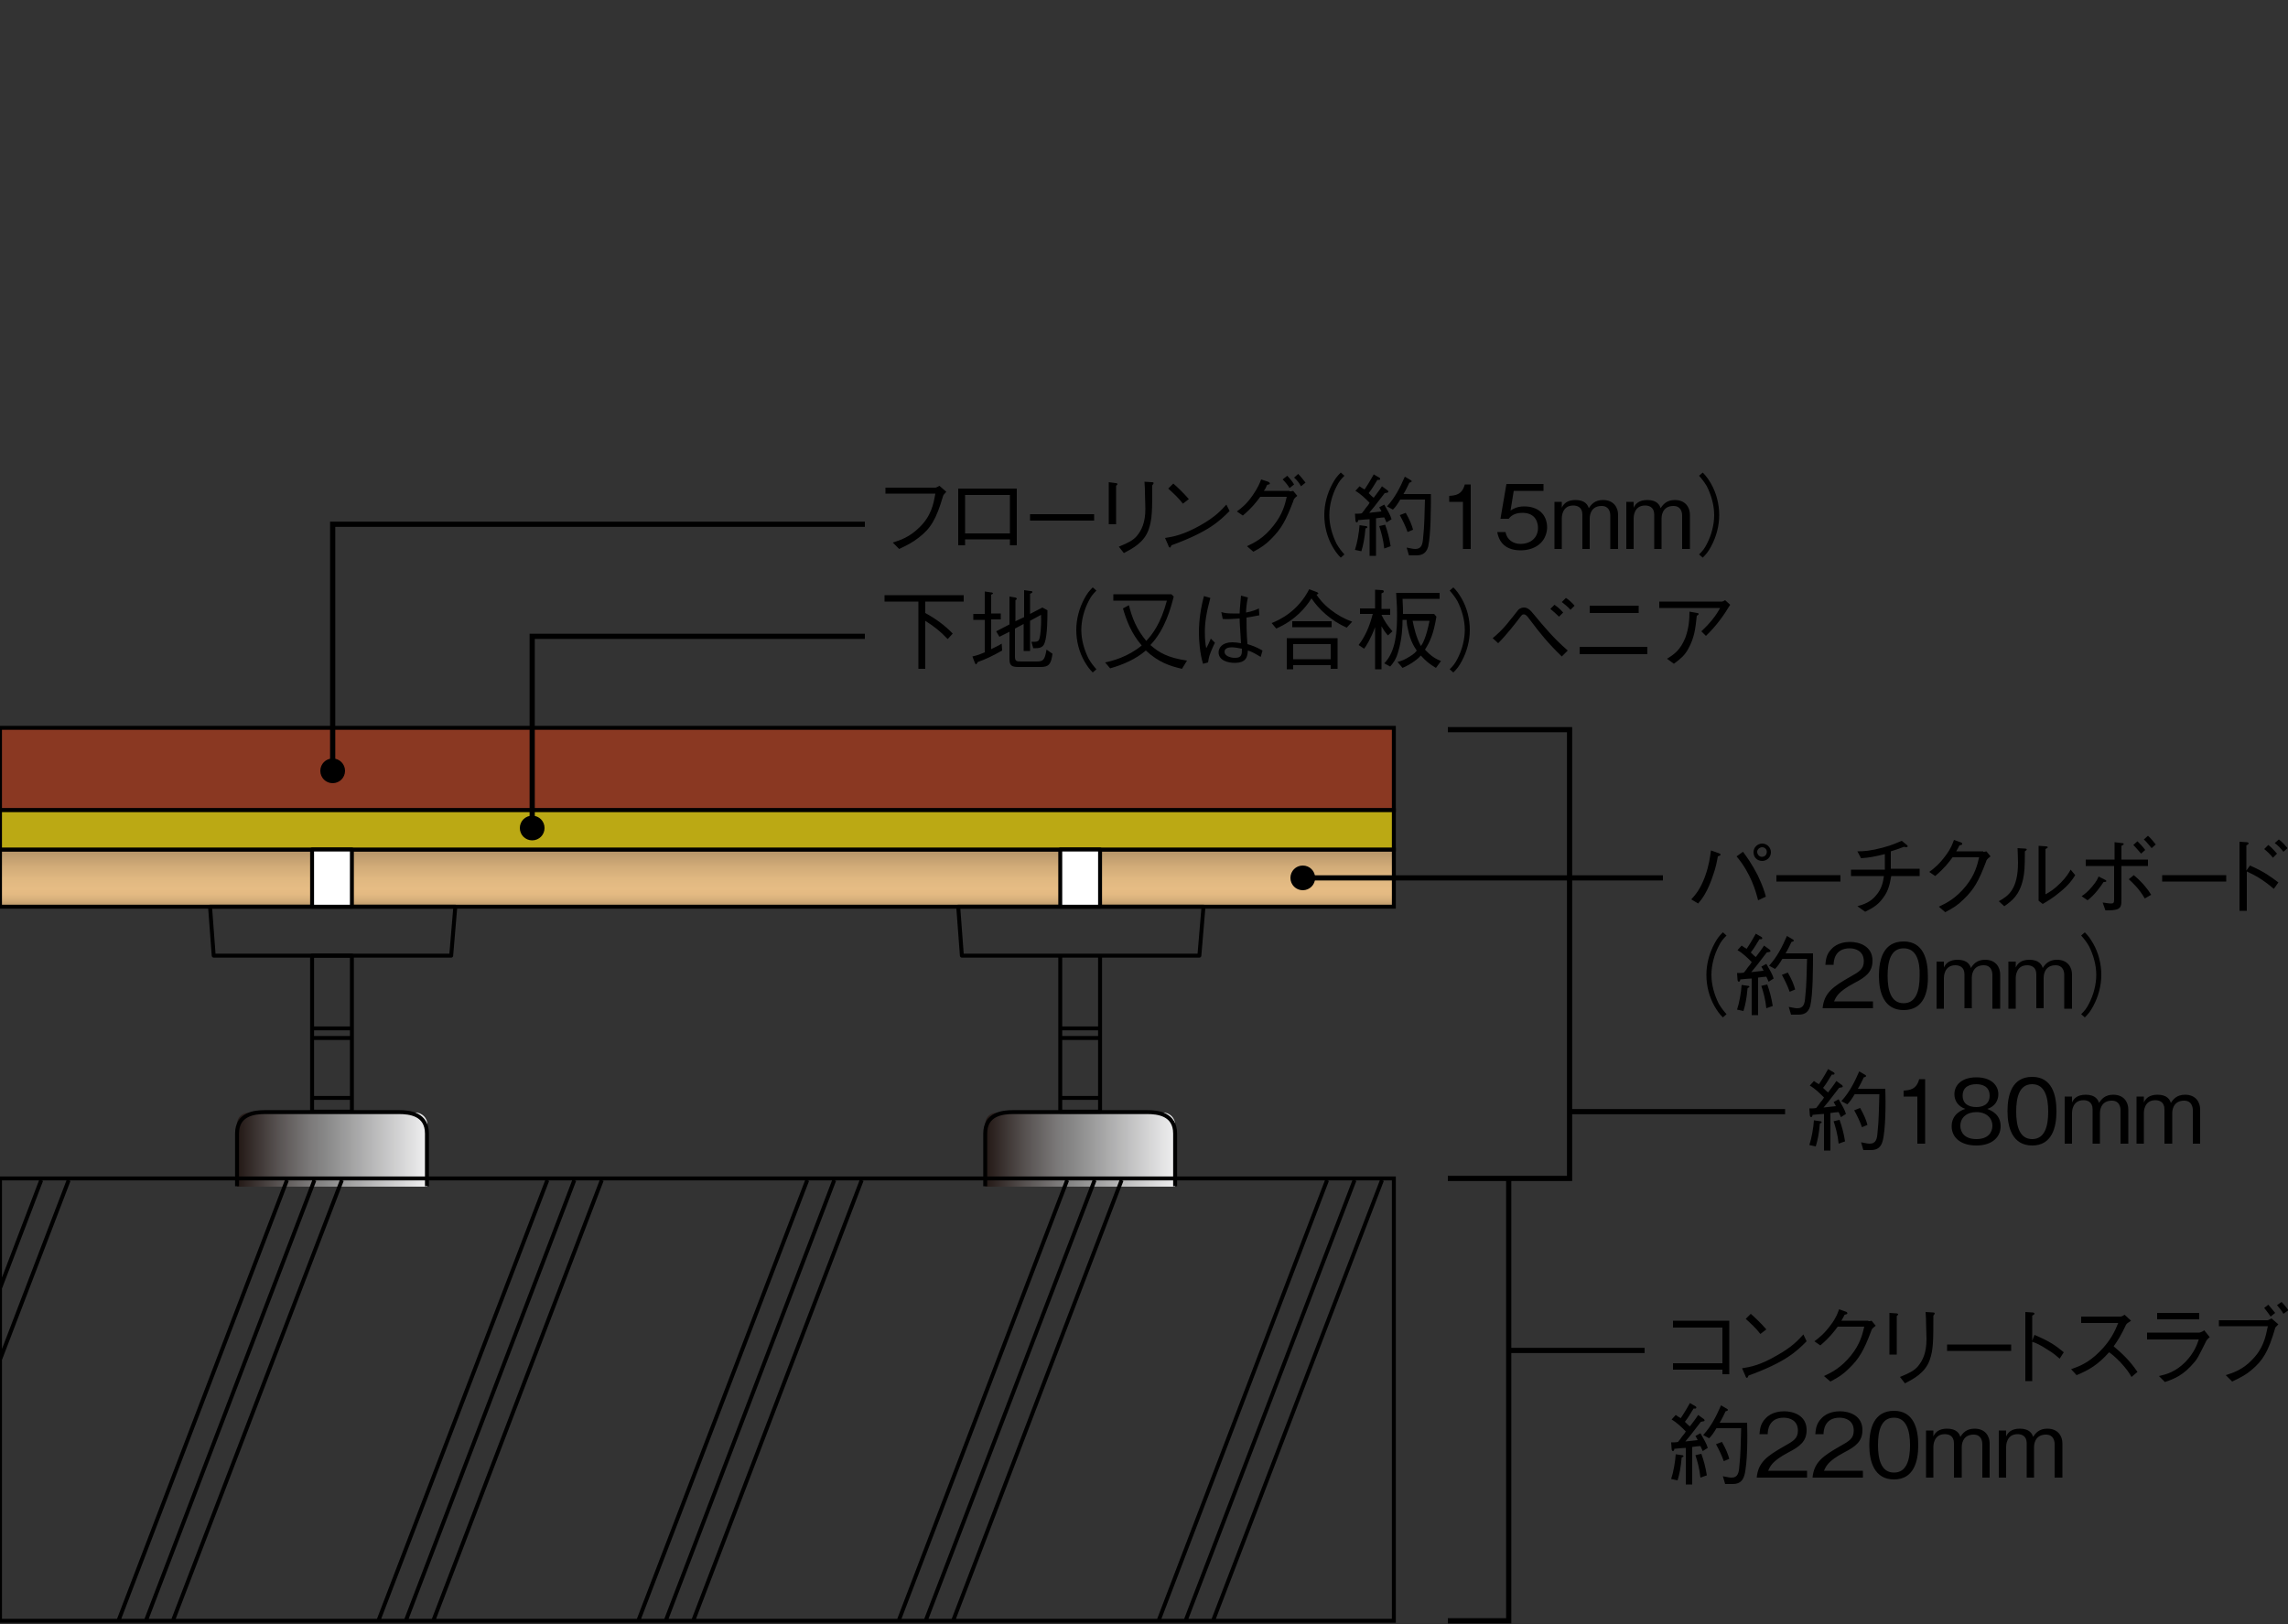 <svg version="1.1" id="レイヤー_1" xmlns="http://www.w3.org/2000/svg" x="0" y="0" viewBox="0 0 500 355" style="enable-background:new 0 0 500 355" xml:space="preserve"><rect x="0" y="0" width="500" height="355" fill="#333333" stroke="none"/><style>.st1{fill:none}.st2,.st4{fill:none;stroke-width:.861}.st2{stroke:#000}.st4{stroke-linejoin:round}.st4,.st8,.st9{stroke:#000}.st8{fill:#fff;stroke-width:.861;stroke-linejoin:round}.st9{fill:none;stroke-width:1.135}</style><linearGradient id="SVGID_1_" gradientUnits="userSpaceOnUse" x1="-534.71" y1="739.155" x2="-532.383" y2="739.155" gradientTransform="matrix(18.007 0 0 -18.007 9843.18 13560.92)"><stop offset="0" style="stop-color:#231815"/><stop offset=".017" style="stop-color:#231815"/><stop offset=".231" style="stop-color:#585352"/><stop offset=".393" style="stop-color:#7b7979"/><stop offset=".477" style="stop-color:#888"/><stop offset="1" style="stop-color:#eeeeef"/></linearGradient><path d="M217.8 243.2h36.4c1.4 0 2.6 1.2 2.6 2.6v13.6h-41.5v-13.6c0-1.5 1.1-2.6 2.5-2.6z" style="fill:url(#SVGID_1_)"/><path class="st1" d="M221.4 243.2c-2.3 0-6.1.4-6.1 4.7v11.5h41.5v-11.5c0-4.3-3.8-4.7-6.1-4.7h-29.3z"/><path class="st2" d="M256.8 259.3v-11.5c0-4.3-3.8-4.7-6.1-4.7h-29.3c-2.3 0-6.1.4-6.1 4.7v11.5"/><linearGradient id="SVGID_2_" gradientUnits="userSpaceOnUse" x1="-512.699" y1="715.149" x2="-511.481" y2="715.149" gradientTransform="matrix(0 -12.607 -12.607 0 9168.078 -6264.003)"><stop offset="0" style="stop-color:#b69569"/><stop offset=".101" style="stop-color:#b69569"/><stop offset=".142" style="stop-color:#c7a372"/><stop offset=".202" style="stop-color:#d8b17c"/><stop offset=".267" style="stop-color:#e3b982"/><stop offset=".343" style="stop-color:#e6bc84"/><stop offset=".487" style="stop-color:#e0b881"/><stop offset=".671" style="stop-color:#d1ab78"/><stop offset=".865" style="stop-color:#b8976b"/><stop offset="1" style="stop-color:#b8976b"/></linearGradient><path style="fill:url(#SVGID_2_)" d="M0 185.7h304.6v12.5H0z"/><path class="st4" d="M68.2 208.9h8.7V243h-8.7z"/><linearGradient id="SVGID_3_" gradientUnits="userSpaceOnUse" x1="-543.789" y1="739.155" x2="-541.463" y2="739.155" gradientTransform="matrix(18.007 0 0 -18.007 9843.18 13560.92)"><stop offset="0" style="stop-color:#231815"/><stop offset=".017" style="stop-color:#231815"/><stop offset=".231" style="stop-color:#585352"/><stop offset=".393" style="stop-color:#7b7979"/><stop offset=".477" style="stop-color:#888"/><stop offset="1" style="stop-color:#eeeeef"/></linearGradient><path d="M54.4 243.2h36.4c1.4 0 2.6 1.2 2.6 2.6v13.6H51.8v-13.6c0-1.5 1.1-2.6 2.6-2.6z" style="fill:url(#SVGID_3_)"/><path class="st1" d="M57.9 243.2c-2.3 0-6.1.4-6.1 4.7v11.5h41.5v-11.5c0-4.3-3.8-4.7-6.1-4.7H57.9z"/><path class="st2" d="M93.3 259.3v-11.5c0-4.3-3.8-4.7-6.1-4.7H57.9c-2.3 0-6.1.4-6.1 4.7v11.5"/><path class="st1" d="M0 185.7h304.6v12.5H0z"/><path class="st2" d="M0 185.7h304.6v12.5H0z"/><path style="fill:#8a3822" d="M0 159.1h304.6v18H0z"/><path class="st2" d="M0 159.1h304.6v18H0z"/><path style="fill:#bba914" d="M0 177.1h304.6v8.6H0z"/><path class="st2" d="M0 177.1h304.6v8.6H0z"/><path class="st1" d="M0 257.6h304.6v96.7H0z"/><path class="st2" d="M0 257.6h304.6v96.7H0zM62.7 258l-36.9 96.5M68.7 258l-36.9 96.5M74.7 258l-37 96.5M119.6 258l-37 96.5M125.5 258l-36.9 96.5M131.5 258l-36.9 96.5M176.4 258l-37 96.5M182.3 258l-36.9 96.5M188.3 258l-36.9 96.5M233.2 258l-36.9 96.5M239.2 258l-37 96.5M245.1 258l-36.9 96.5M290 258l-36.9 96.5M296 258l-37 96.5M302 258l-37 96.5M9 258l-9 23.6M15 258 0 297.2"/><path class="st4" d="M98.6 208.9H46.7l-.8-10.7h53.6zM68.2 224.8h8.7M68.2 226.9h8.7M68.2 240h8.7"/><path class="st8" d="M68.2 185.7h8.7v12.5h-8.7z"/><path class="st4" d="M231.7 208.9h8.7V243h-8.7zM262.1 208.9h-51.9l-.8-10.7H263zM231.7 224.8h8.7M231.7 226.9h8.7M231.7 240h8.7"/><path class="st8" d="M231.7 185.7h8.7v12.5h-8.7z"/><path d="M193.5 108v-1.4h10.9c.2 0 .5-.2.9-.4l1.5 1.3c-.5.6-.6.6-.7.9-1.5 5.1-2.7 7.1-5.3 9.1-1.4 1.1-2.6 1.7-4.3 2.5l-1.4-1.4c1.6-.5 3.7-1.2 5.8-3.3 2.6-2.5 3.1-5.1 3.5-7.4h-10.9zM210.9 117.9v1.3h-1.5v-12.4h12.8v12.4h-1.5v-1.3h-9.8zm9.8-9.7h-9.8v8.4h9.8v-8.4zM225.1 113.8v-1.4h14v1.4h-14zM243.8 105.6c.2 0 .4.1.4.2s0 .1-.3.4v8.4h-1.6v-9.2l1.5.2zm.7 13.9c2.2-.9 3.1-1.4 3.9-2.3 1.1-1.3 1.9-3 1.9-6 0-.6-.1-3.2-.1-3.7 0-.6 0-.7-.1-2.2l1.6.1c.1 0 .4 0 .4.2 0 .1 0 .1-.3.5 0 5.5 0 7.4-.8 9.7-1 2.8-3.5 4.1-5.4 5.1l-1.1-1.4zM268.7 111.7c-2.2 2.2-4.5 4.5-12.7 7.5 0 0-.2.5-.3.5-.2 0-.3-.2-.4-.5l-.7-1.6c1.9-.3 4-.7 7.6-2.7 3.4-1.9 4.7-3.4 5.8-4.6l.7 1.4zm-10.2-1.6c-.9-1.2-2.1-2.3-3.2-3.3l1.1-1.1c.6.5 2.2 2 3.4 3.4l-1.3 1zM281.8 107.4c.3 0 .4 0 .8-.1l.9 1.1c-.7.5-.8.8-.9 1.2-1.6 4.2-2.6 6-4.8 8.2-1.3 1.3-2.2 1.9-3.9 2.8l-1.4-1.2c1.7-.8 3.7-1.8 5.8-4.5 2-2.5 2.5-4.6 2.9-6.3h-5.8c-.9 1.2-1.7 2.3-3.8 4.1l-1.3-.9c1.1-.8 2.2-1.7 3.5-3.6 1.1-1.6 1.5-2.6 1.8-3.4l1.5.5c.3.1.4.3.4.4 0 .2-.3.2-.6.3-.3.7-.4.9-.7 1.3h5.6zm-.5-3.4c.5.5 1.1 1.2 1.5 1.9l-1 .8c-.2-.4-.8-1.2-1.5-1.9l1-.8zm2.4-.4c.6.6 1.2 1.4 1.6 1.9l-1 .8c-.3-.6-.8-1.3-1.5-1.9l.9-.8zM293.8 104c-.8.8-1.2 1.3-1.7 2.3-1 1.9-1.6 4.2-1.6 6.3 0 2.1.6 4.3 1.6 6.3.6 1 1 1.5 1.7 2.3l-.8.7c-.8-.8-1.2-1.4-1.8-2.4-1.2-2.1-1.8-4.5-1.8-6.9 0-2.3.6-4.7 1.8-6.9.6-1.1 1-1.6 1.8-2.4l.8.7zM303 114.2c-.2-.4-.3-.7-.5-1.1-.2 0-1.2.1-1.8.2v8.2h-1.4v-8c-.3 0-1.6.1-2.5.2 0 .2-.1.5-.3.5-.1 0-.3-.1-.3-.5l-.1-1.4c.3 0 1.2 0 1.5-.1.2-.3.3-.3.9-1.2.2-.2.6-.7.8-1.1-.9-.9-1.9-1.9-3.1-2.6l.9-1c.4.3.9.6 1.1.7.4-.6 1-1.5 2-3.3l1.2.7c.2.1.2.2.2.3 0 .3-.4.2-.6.2-.7 1.1-1.1 1.9-1.9 2.9.2.2.9.9 1.1 1 .6-.8 1.3-1.7 1.8-2.5l1.1.8c.2.1.3.3.3.4 0 .2-.3.2-.8.3-2.2 2.9-2.8 3.6-3.4 4.3 1-.1 1.9-.2 2.7-.3-.2-.4-.3-.6-.5-.9l1.1-.6c.8 1.4 1.3 2.2 1.6 3.2l-1.1.7zm-4.6 1.3c-.2 2.3-.5 3.7-.9 5l-1.4-.3c.5-1.5.9-3.8 1-5.4l1.4.2c.1 0 .3 0 .3.3 0 .1-.3.2-.4.2zm4.1 4.4c-.2-2-.7-3.7-1.1-4.9l1.3-.3c.5 1.4.9 2.8 1.2 4.7l-1.4.5zm9.6-.4c-.5 1.8-1.8 1.9-2.7 1.9h-1.5l-.5-1.7c1.1.2 1.4.3 1.9.3 1.4 0 1.6-1.1 1.7-2.5.3-2.6.3-5.3.4-8.3H306c-.6 1-1 1.6-1.6 2.2l-1.3-.7c1.8-2 2.8-4 3.9-6.5l1.2.7c.2.1.3.2.3.3 0 .2-.4.3-.5.3-.4.8-.8 1.7-1.3 2.5h6c0 2.8 0 8.8-.6 11.5zm-4.5-3.2c-.5-1.4-1-2.4-1.7-3.7l1.3-.5c.9 1.6 1.3 2.6 1.6 3.7l-1.2.5zM319.7 120v-10.3h-3v-1.3c1.3-.1 2.8-.2 3.4-2.5h1.3V120h-1.7zM332.3 120.3c-3.1 0-4.7-1.6-5.1-4h1.8c.3 1.7 1.7 2.6 3.3 2.6 2 0 3.8-1.2 3.8-3.5 0-.7-.2-3.3-3.4-3.3-.9 0-2.2.2-3 1.3h-1.8l1.3-7.6h8.1v1.5h-6.5l-.7 4.3c.5-.3 1.3-.9 3-.9 2.9 0 5 1.6 5 4.7-.2 3.3-2.8 4.9-5.8 4.9zM351.9 120v-7.3c0-.8-.3-2.1-1.9-2.1-2.6 0-2.6 2.5-2.6 2.7v6.7h-1.6v-7.5c0-1.7-1.2-2-2-2-2.5 0-2.5 2.6-2.5 2.8v6.7h-1.6v-10.3h1.6v1.3c.4-.9 1.2-1.7 3-1.7 2.1 0 2.7 1.1 2.9 1.8.5-.8 1.3-1.8 3.1-1.8 2.4 0 3.3 1.7 3.3 3.2v7.5h-1.7zM367.6 120v-7.3c0-.8-.3-2.1-1.9-2.1-2.6 0-2.6 2.5-2.6 2.7v6.7h-1.6v-7.5c0-1.7-1.2-2-2-2-2.5 0-2.5 2.6-2.5 2.8v6.7h-1.6v-10.3h1.6v1.3c.4-.9 1.2-1.7 3-1.7 2.1 0 2.7 1.1 2.9 1.8.5-.8 1.3-1.8 3.1-1.8 2.4 0 3.3 1.7 3.3 3.2v7.5h-1.7zM371.3 121.2c.8-.8 1.2-1.3 1.7-2.3 1-1.9 1.6-4.2 1.6-6.3 0-2.1-.6-4.3-1.6-6.3-.6-1-1-1.5-1.7-2.3l.8-.7c.8.8 1.2 1.4 1.8 2.4 1.2 2.1 1.8 4.5 1.8 6.9 0 2.3-.6 4.7-1.8 6.9-.6 1.1-1 1.6-1.8 2.4l-.8-.7zM369.6 196.6c1-1.1 2-2.3 3-5 .9-2.5 1.1-4.3 1.3-5.7l1.7.6c.3.1.4.2.4.3 0 .2-.3.3-.6.4-.2 1.1-.4 2.3-1 4-1.2 3.7-2.5 5.4-3.3 6.3l-1.5-.9zm11.3-10.4c.9 1.2 1.9 2.6 3.2 5.1 1.1 2.3 1.5 3.6 1.8 4.7l-1.7.8c-.5-2-1.6-5.9-4.7-9.6l1.4-1zm2.3.1c0-1.1.9-1.9 1.9-1.9 1.1 0 1.9.9 1.9 1.9 0 1.1-.9 1.9-1.9 1.9-1.1 0-1.9-.8-1.9-1.9zm2.9-.1c0-.6-.5-1-1-1-.6 0-1.1.5-1.1 1 0 .6.5 1.1 1 1.1.6 0 1.1-.4 1.1-1.1zM388.2 192.7v-1.4h14v1.4h-14zM419.5 190.1v1.4h-6.2c-.3 1.5-.5 3.1-1.8 4.8-1.2 1.7-2.7 2.4-3.9 3l-1.7-1.2c1.4-.4 2.9-.9 4.1-2.4 1.2-1.4 1.5-2.8 1.7-4.2h-7.2v-1.4h7.4V186.7c-2.4.6-3.6.8-5.2.9l-.8-1.5c1.4 0 2.9-.1 5.5-.8 2.3-.6 3.4-1.2 4.2-1.5l1.1.9s.2.2.2.3c0 .1-.2.2-.3.2s-.2 0-.5-.1c-1.3.5-1.6.6-2.9 1v3.8h6.3zM433.4 186.2c.3 0 .4 0 .7-.1l.9 1.1c-.8.6-.9.8-1 1.2-1.6 4.2-2.6 6-4.9 8.2-1.3 1.3-2.3 1.9-4 2.8l-1.4-1.2c1.7-.8 3.7-1.8 5.9-4.5 2-2.5 2.5-4.6 2.9-6.3h-5.8c-.9 1.2-1.7 2.3-3.8 4.1l-1.3-.9c1.1-.8 2.2-1.7 3.6-3.6 1.2-1.6 1.5-2.6 1.8-3.4l1.4.5c.4.1.4.3.4.4 0 .2-.3.2-.6.3-.2.4-.4.8-.7 1.3h5.9zM436.8 197c2-1.1 4.2-2.5 4.2-8.5 0-1.2-.1-2.3-.1-3.1l1.6.1c.1 0 .4 0 .4.2 0 .1 0 .1-.4.4 0 3.6-.1 4.7-.4 6.1-.8 3.5-2.4 4.7-4.1 5.9l-1.2-1.1zm8.8-12.1 1.5.1c.2 0 .4.1.4.2s-.1.2-.5.4v9.9c.9-.5 1.8-1 3.3-2.5 1.3-1.3 1.8-2.2 2.2-2.9l1 1.2c-.6 1-1.4 2.1-3.2 3.6-1.8 1.5-2.9 2.1-3.9 2.7l-.9-.7v-12zM454.9 195.9c.6-.4 1.3-.9 2.3-2.1 1-1.2 1.2-1.7 1.4-2.2l1.4.7c.2.1.3.2.3.3 0 .2-.3.2-.6.2-.6.9-1.9 2.8-3.5 4l-1.3-.9zm7.2-6.6h-6.3v-1.4h6.3v-3.8l1.6.2c.3 0 .4.1.4.2s-.1.2-.5.4v3h5.8v1.4h-5.8v7.3c0 1.2 0 2.1-1.5 2.3-.5.1-1.4.1-2 .1l-.6-1.7c.4 0 1.2.2 1.8.2.5 0 .7-.1.7-.8v-7.4zm4.2 2c1.8 1.5 3.1 3.1 3.8 4.3l-1.4.8c-1.2-2.1-2.7-3.5-3.5-4.2l1.1-.9zm1.6-4.7c-.2-.2-1.1-1.3-1.7-1.9l.9-.8c.5.5 1.2 1.2 1.7 1.9l-.9.8zm2.3-1.2c-.2-.2-1.1-1.4-1.7-1.9l.9-.8c.6.5 1.3 1.4 1.7 1.9l-.9.8zM472.5 192.7v-1.4h14v1.4h-14zM491.7 189.2c3.2 1.4 4.6 2.5 6.2 3.7l-1 1.4c-2.2-1.9-4.1-3-5.9-3.8v8.6h-1.6V184l1.5.1c.1 0 .5 0 .5.3 0 .1-.3.3-.5.4v5.5l.8-1.1zm5-1.7c-.5-.7-1.4-1.5-1.9-1.9l.9-.9c.8.6 1.5 1.5 1.9 1.9l-.9.9zm2.3-1.3c-.5-.7-1.3-1.5-1.9-1.9l.9-.8c.7.5 1.4 1.3 1.9 1.9l-.9.8zM377.3 204.5c-.8.8-1.2 1.3-1.7 2.3-1 1.9-1.6 4.2-1.6 6.3s.6 4.3 1.6 6.3c.6 1 1 1.5 1.7 2.3l-.8.7c-.8-.8-1.2-1.4-1.8-2.4-1.2-2.1-1.8-4.5-1.8-6.9 0-2.3.6-4.7 1.8-6.9.6-1.1 1-1.6 1.8-2.4l.8.7zM386.5 214.6c-.2-.4-.3-.7-.5-1.1-.2 0-1.2.1-1.8.2v8.2h-1.4v-8c-.3 0-1.6.1-2.5.2 0 .2-.1.5-.3.5-.1 0-.3-.1-.3-.5l-.1-1.4c.3 0 1.2 0 1.5-.1.2-.3.3-.3.9-1.2.2-.2.6-.7.8-1.1-.9-.9-1.9-1.9-3.1-2.6l.9-1c.4.3.9.6 1.1.7.4-.6 1-1.5 2-3.3l1.2.7c.2.1.2.2.2.3 0 .3-.4.2-.6.2-.7 1.1-1.1 1.9-1.9 2.9.2.2.9.9 1.1 1 .6-.8 1.3-1.7 1.8-2.5l1.1.8c.2.1.3.3.3.4 0 .2-.3.2-.8.3-2.2 2.9-2.8 3.6-3.4 4.3 1-.1 1.9-.2 2.7-.3-.2-.4-.3-.6-.5-.9l1.1-.6c.8 1.4 1.3 2.2 1.6 3.2l-1.1.7zm-4.6 1.4c-.2 2.3-.5 3.7-.9 5l-1.4-.3c.5-1.5.9-3.8 1-5.4l1.4.2c.1 0 .3 0 .3.3 0 0-.3.1-.4.2zm4.1 4.4c-.2-2-.7-3.7-1.1-4.9l1.3-.3c.5 1.4.9 2.8 1.2 4.7l-1.4.5zm9.6-.5c-.5 1.8-1.8 1.9-2.7 1.9h-1.5l-.5-1.7c1.1.2 1.4.3 1.9.3 1.4 0 1.6-1.1 1.7-2.5.3-2.6.3-5.3.4-8.3h-5.4c-.6 1-1 1.6-1.6 2.2l-1.3-.7c1.8-2 2.8-4 3.9-6.5l1.2.7c.2.1.3.2.3.3 0 .2-.4.3-.5.3-.4.8-.8 1.7-1.3 2.5h6c0 2.8 0 8.9-.6 11.5zm-4.5-3.1c-.5-1.4-1-2.4-1.7-3.7l1.3-.5c.9 1.6 1.3 2.6 1.6 3.7l-1.2.5zM398.3 220.4c.3-3.4 2.4-4.8 5.9-6.8 2.1-1.2 3.1-1.7 3.1-3.5 0-2.2-1.8-2.8-3.1-2.8-3.3 0-3.5 2.8-3.5 3.6h-1.8c.1-.8.1-2.2 1.3-3.4 1.3-1.5 3.4-1.6 4.1-1.6 2 0 4.9.9 4.9 4.1 0 2.5-1.5 3.6-4 4.9-3.6 1.9-4 3.1-4.4 4h8.5v1.5h-11zM416 220.8c-4.3 0-5.4-3.9-5.4-7.5s1-7.5 5.4-7.5c4.3 0 5.3 3.9 5.3 7.5.1 3.6-.9 7.5-5.3 7.5zm0-13.5c-2.8 0-3.5 2.8-3.5 6 0 3.3.8 6 3.5 6s3.5-2.7 3.5-6c.1-3.2-.7-6-3.5-6zM435.4 220.4v-7.3c0-.8-.3-2.1-1.9-2.1-2.6 0-2.6 2.5-2.6 2.7v6.7h-1.6V213c0-1.7-1.2-2-2-2-2.5 0-2.5 2.6-2.5 2.8v6.7h-1.6v-10.3h1.6v1.3c.4-.9 1.2-1.7 3-1.7 2.1 0 2.7 1.1 2.9 1.8.5-.8 1.3-1.8 3.1-1.8 2.4 0 3.3 1.7 3.3 3.2v7.5h-1.7zM451.1 220.4v-7.3c0-.8-.3-2.1-1.9-2.1-2.6 0-2.6 2.5-2.6 2.7v6.7H445V213c0-1.7-1.2-2-2-2-2.5 0-2.5 2.6-2.5 2.8v6.7h-1.6v-10.3h1.6v1.3c.4-.9 1.2-1.7 3-1.7 2.1 0 2.7 1.1 2.9 1.8.5-.8 1.3-1.8 3.1-1.8 2.4 0 3.3 1.7 3.3 3.2v7.5h-1.7zM454.8 221.7c.8-.8 1.2-1.3 1.7-2.3 1-1.9 1.6-4.2 1.6-6.3s-.6-4.3-1.6-6.3c-.6-1-1-1.5-1.7-2.3l.8-.7c.8.8 1.2 1.4 1.8 2.4 1.2 2.1 1.8 4.5 1.8 6.9 0 2.3-.6 4.7-1.8 6.9-.6 1.1-1 1.6-1.8 2.4l-.8-.7zM402.3 244.2c-.2-.4-.3-.7-.5-1.1-.2 0-1.2.1-1.8.2v8.2h-1.4v-8c-.3 0-1.6.1-2.5.2 0 .2-.1.5-.3.5-.1 0-.3-.1-.3-.5l-.1-1.4c.3 0 1.2 0 1.5-.1.2-.3.3-.3.9-1.2.2-.2.6-.7.8-1.1-.9-.9-1.9-1.9-3.1-2.6l.9-1c.4.3.9.6 1.1.7.4-.6 1-1.5 2-3.3l1.2.7c.2.1.2.2.2.3 0 .3-.4.2-.6.2-.7 1.1-1.1 1.9-1.9 2.9.2.2.9.9 1.1 1 .6-.8 1.3-1.7 1.8-2.5l1.1.8c.2.1.3.3.3.4 0 .2-.3.2-.8.3-2.2 2.9-2.8 3.6-3.4 4.3 1-.1 1.9-.2 2.7-.3-.2-.4-.3-.6-.5-.9l1.1-.6c.8 1.4 1.3 2.2 1.6 3.2l-1.1.7zm-4.6 1.4c-.2 2.3-.5 3.7-.9 5l-1.4-.3c.5-1.5.9-3.8 1-5.4l1.4.2c.1 0 .3 0 .3.3l-.4.2zm4.1 4.4c-.2-2-.7-3.7-1.1-4.9l1.3-.3c.5 1.4.9 2.8 1.2 4.7l-1.4.5zm9.6-.5c-.5 1.8-1.8 1.9-2.7 1.9h-1.5l-.5-1.7c1.1.2 1.4.3 1.9.3 1.4 0 1.6-1.1 1.7-2.5.3-2.6.3-5.3.4-8.3h-5.4c-.6 1-1 1.6-1.6 2.2l-1.3-.7c1.8-2 2.8-4 3.9-6.5l1.2.7c.2.1.3.2.3.3 0 .2-.4.3-.5.3-.4.8-.8 1.7-1.3 2.5h6c.1 2.9.1 8.9-.6 11.5zm-4.5-3.1c-.5-1.4-1-2.4-1.7-3.7l1.3-.5c.9 1.6 1.3 2.6 1.6 3.7l-1.2.5zM419 250v-10.3h-3v-1.3c1.3-.1 2.8-.2 3.4-2.5h1.3V250H419zM431.9 250.4c-3.5 0-5.4-1.8-5.4-4.2 0-2.7 2.3-3.6 3-3.8-1.5-.5-2.4-1.7-2.4-3.2 0-2.1 1.7-3.7 4.8-3.7 3.2 0 4.8 1.7 4.8 3.7 0 1.4-.8 2.7-2.4 3.2.7.3 2.9 1.1 2.9 3.8 0 2.4-1.9 4.2-5.3 4.2zm0-7.3c-2.1 0-3.5 1.2-3.5 3 0 1.4.9 2.9 3.5 2.9s3.5-1.5 3.5-2.9c0-1.7-1.3-3-3.5-3zm0-6.1c-1.4 0-3 .5-3 2.5s1.6 2.5 3 2.5c1.3 0 2.9-.5 2.9-2.5s-1.6-2.5-2.9-2.5zM444.1 250.4c-4.3 0-5.4-3.9-5.4-7.5s1-7.5 5.4-7.5c4.3 0 5.3 3.9 5.3 7.5s-1 7.5-5.3 7.5zm0-13.4c-2.8 0-3.5 2.8-3.5 6 0 3.3.8 6 3.5 6s3.5-2.7 3.5-6-.8-6-3.5-6zM463.4 250v-7.3c0-.8-.3-2.1-1.9-2.1-2.6 0-2.6 2.5-2.6 2.7v6.7h-1.6v-7.5c0-1.7-1.2-2-2-2-2.5 0-2.5 2.6-2.5 2.8v6.7h-1.6v-10.3h1.6v1.3c.4-.9 1.2-1.7 3-1.7 2.1 0 2.7 1.1 2.9 1.8.5-.8 1.3-1.8 3.1-1.8 2.4 0 3.3 1.7 3.3 3.2v7.5h-1.7zM479.2 250v-7.3c0-.8-.3-2.1-1.9-2.1-2.6 0-2.6 2.5-2.6 2.7v6.7H473v-7.5c0-1.7-1.2-2-2-2-2.5 0-2.5 2.6-2.5 2.8v6.7h-1.6v-10.3h1.6v1.3c.4-.9 1.2-1.7 3-1.7 2.1 0 2.7 1.1 2.9 1.8.5-.8 1.3-1.8 3.1-1.8 2.4 0 3.3 1.7 3.3 3.2v7.5h-1.6zM365.6 299.5V298h10.8v-7.8h-10.8v-1.5h12.3v11.7h-1.5v-1h-10.8zM394.8 293.2c-2.2 2.2-4.5 4.5-12.7 7.5 0 0-.2.5-.3.5-.2 0-.3-.2-.4-.5l-.7-1.6c1.9-.3 4-.7 7.6-2.8 3.4-1.9 4.7-3.4 5.8-4.6l.7 1.5zm-10.1-1.6c-.9-1.2-2.1-2.3-3.2-3.3l1.1-1.1c.6.5 2.2 2 3.4 3.4l-1.3 1zM408.3 288.8c.3 0 .4 0 .7-.1l.9 1.1c-.8.6-.9.8-1 1.2-1.6 4.2-2.6 6-4.9 8.2-1.3 1.3-2.3 1.9-4 2.8l-1.4-1.2c1.7-.8 3.7-1.8 5.9-4.5 2-2.5 2.5-4.6 2.9-6.3h-5.8c-.9 1.2-1.7 2.3-3.8 4.1l-1.3-.9c1.1-.8 2.2-1.7 3.6-3.6 1.2-1.6 1.5-2.6 1.8-3.4l1.4.5c.4.1.4.3.4.4 0 .2-.3.2-.6.3-.2.4-.4.8-.7 1.3h5.9zM414.4 287.1c.2 0 .4.1.4.2s0 .1-.3.4v8.4h-1.6V287l1.5.1zm.8 13.9c2.2-.9 3.1-1.4 3.9-2.3 1.1-1.3 1.9-3 1.9-6 0-.6-.1-3.2-.1-3.7 0-.6 0-.7-.1-2.2l1.6.1c.1 0 .4 0 .4.2 0 .1 0 .1-.3.5 0 5.5 0 7.4-.8 9.7-1 2.8-3.5 4.1-5.4 5.1l-1.1-1.4zM425.5 295.3v-1.4h14v1.4h-14zM444.6 291.8c3.3 1.4 4.6 2.3 6.4 3.8l-.9 1.4c-.6-.5-1.3-1.2-2.7-2-1.5-1-2.4-1.4-3.3-1.7v8.6h-1.5v-15.1l1.5.1c.1 0 .5 0 .5.3 0 .1-.2.2-.5.4v5.5l.5-1.3zM465.7 288.7c-.9.6-.9.6-1.1.9-1.1 2.3-1.7 3.3-2.7 4.7 1.8 1.5 3.6 3.2 5.2 5.6l-1.3 1.1c-.5-.9-1.1-1.8-2.5-3.3-1.1-1.1-1.8-1.7-2.4-2.1-2.4 2.7-4.4 3.9-7.1 5l-1.2-1.3c1.7-.6 3.7-1.3 6.2-3.8s3.4-4.6 4.1-6.3h-8.1v-1.4h8.6c.3 0 .7-.3.9-.4l1.4 1.3zM469.2 292.7v-1.4h11.4c.2 0 .7-.2 1.1-.5l1.2 1.5c-.5.4-.5.5-.7.7-1.8 3.6-2 4-2.6 4.7-2.4 2.9-4.4 3.7-6.5 4.4l-1.3-1.3c1.7-.4 3.6-.9 5.8-3.1 1.9-2 2.5-3.7 2.9-4.9h-11.3zm11.4-4.3h-9.2V287h9.2v1.4zM484.9 290v-1.4h10.6c.2 0 .5-.2.9-.4l1.5 1.3-.6.6c0 .1-.1.1-.1.2-1.5 5.2-2.7 7.1-5.2 9.2-1.2 1-2.1 1.5-4.2 2.5l-1.4-1.4c1.6-.5 3.7-1.2 5.7-3.3 2.5-2.5 3-5 3.5-7.4h-10.7zm11.3-2.2c-.5-.8-1.2-1.6-1.4-1.9l.9-.7 1.5 1.8-1 .8zm2.8-.6c-.4-.8-1.1-1.5-1.4-1.9l1-.7c.7.7 1.3 1.6 1.5 1.8l-1.1.8zM372.1 317.2c-.2-.4-.3-.7-.5-1.1-.2 0-1.2.1-1.8.2v8.2h-1.4v-8c-.3 0-1.6.1-2.5.2 0 .2-.1.5-.3.5-.1 0-.3-.1-.3-.5l-.1-1.4c.3 0 1.2 0 1.5-.1.2-.3.3-.3.9-1.2.2-.2.6-.7.8-1.1-.9-.9-1.9-1.9-3.1-2.6l.9-1c.4.3.9.6 1.1.7.4-.6 1-1.5 2-3.3l1.2.7c.2.1.2.2.2.3 0 .3-.4.2-.6.2-.7 1.1-1.1 1.9-1.9 2.9.2.2.9.9 1.1 1 .6-.8 1.3-1.7 1.8-2.5l1.1.8c.2.1.3.3.3.4 0 .2-.3.2-.8.3-2.2 2.9-2.8 3.6-3.4 4.3 1-.1 1.9-.2 2.7-.3-.2-.4-.3-.6-.5-.9l1.1-.6c.8 1.4 1.3 2.2 1.6 3.2l-1.1.7zm-4.6 1.4c-.2 2.3-.5 3.7-.9 5l-1.4-.3c.5-1.5.9-3.8 1-5.4l1.4.2c.1 0 .3 0 .3.3l-.4.2zm4.1 4.4c-.2-2-.7-3.7-1.1-4.9l1.3-.3c.5 1.4.9 2.8 1.2 4.7l-1.4.5zm9.6-.5c-.5 1.8-1.8 1.9-2.7 1.9H377l-.5-1.7c1.1.2 1.4.3 1.9.3 1.4 0 1.6-1.1 1.7-2.5.3-2.6.3-5.3.4-8.3h-5.4c-.6 1-1 1.6-1.6 2.2l-1.3-.7c1.8-2 2.8-4 3.9-6.5l1.2.7c.2.1.3.2.3.3 0 .2-.4.3-.5.3-.4.8-.8 1.7-1.3 2.5h6c.1 2.8.1 8.9-.6 11.5zm-4.5-3.1c-.5-1.4-1-2.4-1.7-3.7l1.3-.5c.9 1.6 1.3 2.6 1.6 3.7l-1.2.5zM383.9 323c.3-3.4 2.4-4.8 5.9-6.8 2.1-1.2 3.1-1.7 3.1-3.5 0-2.2-1.8-2.8-3.1-2.8-3.3 0-3.5 2.8-3.5 3.6h-1.8c.1-.8.1-2.2 1.3-3.4 1.3-1.5 3.4-1.6 4.1-1.6 2 0 4.9.9 4.9 4.1 0 2.5-1.5 3.6-4 4.9-3.6 1.9-4 3.1-4.4 4h8.5v1.5h-11zM396.1 323c.3-3.4 2.4-4.8 5.9-6.8 2.1-1.2 3.1-1.7 3.1-3.5 0-2.2-1.8-2.8-3.1-2.8-3.3 0-3.5 2.8-3.5 3.6h-1.8c.1-.8.1-2.2 1.3-3.4 1.3-1.5 3.4-1.6 4.1-1.6 2 0 4.9.9 4.9 4.1 0 2.5-1.5 3.6-4 4.9-3.6 1.9-4 3.1-4.4 4h8.5v1.5h-11zM413.9 323.4c-4.3 0-5.4-3.9-5.4-7.5s1-7.5 5.4-7.5c4.3 0 5.3 3.9 5.3 7.5s-1 7.5-5.3 7.5zm0-13.5c-2.8 0-3.5 2.8-3.5 6 0 3.3.8 6 3.5 6s3.5-2.7 3.5-6c0-3.2-.8-6-3.5-6zM433.2 323v-7.3c0-.8-.3-2.1-1.9-2.1-2.6 0-2.6 2.5-2.6 2.7v6.7H427v-7.5c0-1.7-1.2-2-2-2-2.5 0-2.5 2.6-2.5 2.8v6.7h-1.6v-10.3h1.6v1.3c.4-.9 1.2-1.7 3-1.7 2.1 0 2.7 1.1 2.9 1.8.5-.8 1.3-1.8 3.1-1.8 2.4 0 3.3 1.7 3.3 3.2v7.5h-1.6zM449 323v-7.3c0-.8-.3-2.1-1.9-2.1-2.6 0-2.6 2.5-2.6 2.7v6.7h-1.6v-7.5c0-1.7-1.2-2-2-2-2.5 0-2.5 2.6-2.5 2.8v6.7h-1.6v-10.3h1.6v1.3c.4-.9 1.2-1.7 3-1.7 2.1 0 2.7 1.1 2.9 1.8.5-.8 1.3-1.8 3.1-1.8 2.4 0 3.3 1.7 3.3 3.2v7.5H449zM202.2 131.5v2.5c2.2 1.2 4.3 2.7 6 4.5l-1.1 1.2c-1.7-1.8-2.9-2.7-4.9-4v10.5h-1.5v-14.7h-7.4v-1.4h17.3v1.4h-8.4zM213.7 144.7c-.2.3-.3.5-.4.5-.1 0-.2-.1-.3-.4l-.5-1.3c1.3-.3 1.7-.5 2.7-.9v-7.1h-2.5v-1.3h2.5v-4.9l1.4.2c.2 0 .4.1.4.2s-.2.2-.4.3v4.1h2.1v1.3h-2.1v6.5c.8-.4 1.5-.7 2.3-1.2l.1 1.5c-2.1 1.2-3.6 1.9-5.3 2.5zm13.7 1.1h-4.7c-1.5 0-2.1-.2-2.1-1.7v-6l-2.2 1.1-.7-1.2 2.9-1.5v-6.1l1.2.2c.1 0 .4.1.4.3 0 .1-.1.2-.3.3v4.6l1.9-.9V129l1.4.2c.2 0 .4 0 .4.2s-.1.2-.5.4v4.4l2.7-1.4 1.1.6c0 1.5 0 5.4-.6 7.1-.4 1.2-1.3 1.2-2.5 1.2l-.4-1.4c1.3 0 1.6 0 1.8-.9.1-.4.4-2.1.3-5l-2.4 1.3v6.6h-1.4v-5.9l-1.9 1v6.1c0 1 .3 1.1 1.3 1.1h3.4c1.5 0 1.8-.3 2.2-2.6l1.3.9c-.3 2.3-.8 2.9-2.6 2.9zM239.6 129.1c-.8.8-1.2 1.3-1.7 2.3-1 1.9-1.6 4.2-1.6 6.3 0 2.1.6 4.3 1.6 6.3.6 1 1 1.5 1.7 2.3l-.8.7c-.8-.8-1.2-1.4-1.8-2.4-1.2-2.1-1.8-4.5-1.8-6.9 0-2.3.6-4.7 1.8-6.9.6-1.1 1-1.6 1.8-2.4l.8.7zM258.3 146.2c-2.6-.6-5.1-1.4-7.9-4-2.2 1.9-5 3.1-7.8 3.9l-1.1-1.3c1.5-.3 5-1.2 8-3.7-2.3-2.7-3.3-5.4-4.1-8.1l1.3-.7c.7 2.8 1.7 5.3 3.8 7.8 1.4-1.5 3.2-3.9 4.5-8.8h-11.7v-1.4H256l.5.5c-.6 2.3-1.8 7.1-5.1 10.6 1.9 1.7 3.9 2.8 8 3.4l-1.1 1.8zM262.9 145.1c-.7-2.3-.9-5.1-.9-6.8 0-2.7.4-5.4 1.1-8l1.4.4c-.9 3.3-1.2 5.4-1.2 7.4 0 1.7.1 2.6.3 3.6.2-.3.9-1.8 1-2.1l.9.9c-.2.4-.5 1-.9 2-.5 1.3-.5 1.7-.6 2.3l-1.1.3zm12.6-1.5c-1.5-.9-2.1-1.2-2.8-1.4-.1 1.2-.2 2.7-2.9 2.7-1.4 0-3.5-.5-3.5-2.3 0-1 .8-2.2 3-2.2.6 0 1.3.1 1.9.2-.2-3.7-.3-4.1-.3-5.4-1.4.1-3 .2-3.7.1l-.3-1.5c.7.2 1.2.3 2.4.3h1.6c0-.9.2-2.6.3-3.9l1.5.4c-.3 1.3-.4 2.8-.4 3.3 1.5-.3 2.2-.6 2.8-.9l.1 1.5c-.7.1-1.4.3-2.8.5 0 1.4 0 3.4.2 5.8 1 .3 1.9.6 3.3 1.4l-.4 1.4zm-6.3-2.1c-1.5 0-1.6.7-1.6 1 0 .8 1.1 1.3 2.3 1.3 1.5 0 1.5-.8 1.5-2-1-.2-1.7-.3-2.2-.3zM294.3 137.2c-3.4-1.5-6.1-4-7.7-6.4-1.2 1.9-3.4 4.7-7.7 6.6l-1-1.2c2-.8 5.8-2.7 8.2-7.4l1.6.6c.3.1.4.3.4.3 0 .2-.3.2-.4.3.4.6 1.3 1.9 3.1 3.3 1.4 1.1 3 2 4.7 2.6l-1.2 1.3zm-3.5 9.1v-.9h-8.2v.9h-1.4v-6.8h11.1v6.7h-1.5zm-8.4-9.2v-1.3h8.6v1.3h-8.6zm8.4 3.7h-8.2v3.3h8.2v-3.3zM303.3 138.9c-.7-.8-1-1.3-1.4-2v9.4h-1.4v-9.2c-.9 2.4-1.9 4.1-2.4 4.7l-1.2-.8c2-2.6 2.7-5.4 3.1-6.8h-2.8V133h3.3v-4.1l1.5.1c.1 0 .4 0 .4.3 0 .2-.2.3-.5.4v3.4h1.9v1.3h-1.9c.6 1.3 1.4 2.5 2.4 3.6l-1 .9zm10.5 7.1c-1.5-.9-2.2-1.5-3.3-2.7-.4.5-1.9 1.8-4 2.7l-1.1-1.3c.8-.2 1.6-.5 2.7-1.2 1-.6 1.4-1.1 1.5-1.3-.6-.9-1.4-2.1-1.9-4.6-.3-1.1-.3-1.9-.3-2.1h-.9c0 1.5-.1 4-.9 6.8-.5 1.9-1.2 2.7-1.8 3.4l-1.3-.7c2.6-2.6 2.8-7.2 2.8-10.6 0-1.3 0-1.6-.2-4.8h9.5v1.3h-8.1c.1 1.8.1 2.4.1 3.3h6.8l.5.6c-.6 3.7-1.4 5.5-2.5 7.2 1.4 1.5 2.3 2 3.5 2.5l-1.1 1.5zm-5.1-10.3c.3 1.5.8 3.7 1.8 5.5.4-.4 1.2-2 1.9-5.5h-3.7zM316.8 146.3c.8-.8 1.2-1.3 1.7-2.3 1-1.9 1.6-4.2 1.6-6.3 0-2.1-.6-4.3-1.6-6.3-.6-1-1-1.5-1.7-2.3l.8-.7c.8.8 1.2 1.4 1.8 2.4 1.2 2.1 1.8 4.5 1.8 6.9 0 2.3-.6 4.7-1.8 6.9-.6 1.1-1 1.6-1.8 2.4l-.8-.7zM326.2 139.5c.8-.7 2-1.6 4-4.2.3-.3 1.4-1.8 1.6-2 .3-.3.8-.5 1.2-.5.8 0 1.4.5 2.1 1.4 2.5 3 4.4 5.3 7.5 8l-1.3 1.3c-3-2.9-4.7-5-7.1-8.2-.5-.7-.8-1-1.2-1-.4 0-.4.1-1.1 1-.6.8-2.7 3.5-4.5 5.3l-1.2-1.1zm14.5-4.7c-.6-.6-1.3-1.2-1.9-1.7l.9-.9c.6.4 1.3 1 1.9 1.7l-.9.9zm2.5-1.5c-.6-.7-1.4-1.3-1.9-1.7l.9-.9c.5.3 1.3 1 1.9 1.7l-.9.9zM345.3 141.4H360v1.6h-14.8v-1.6zm2.1-7.4v-1.6h10.7v1.6h-10.7zM362.6 132.9v-1.4h13.7c.1 0 .4-.1.7-.3l1.1 1c-1.5 2.5-3.2 4.8-5.3 6.8l-1-1c.4-.4 1-.9 2.2-2.3 1.2-1.5 1.5-2.1 1.9-2.8h-13.3zm1.7 11.1c1.6-1 2.9-1.9 4-4.6.8-2.2.9-4.1.9-5.7l1.7.3c.2 0 .3.1.3.2s0 .2-.4.4c-.3 2.8-.5 4.8-1.9 7.3-.8 1.4-1.5 2-3.1 3.2l-1.5-1.1zM75.4 168.5c0-1.5-1.2-2.7-2.7-2.7-1.5 0-2.7 1.2-2.7 2.7 0 1.5 1.2 2.7 2.7 2.7 1.5 0 2.7-1.2 2.7-2.7z"/><path class="st9" d="M72.7 168.5v-53.9H189"/><path d="M119 181c0-1.5-1.2-2.7-2.7-2.7-1.5 0-2.7 1.2-2.7 2.7 0 1.5 1.2 2.7 2.7 2.7 1.5 0 2.7-1.2 2.7-2.7zM287.4 191.9c0-1.5-1.2-2.7-2.7-2.7-1.5 0-2.7 1.2-2.7 2.7 0 1.5 1.2 2.7 2.7 2.7 1.5 0 2.7-1.2 2.7-2.7z"/><path class="st9" d="M116.3 181v-41.9H189M284.7 191.9h78.7M316.4 159.5H343v98.1h-26.6M343 243h47.1M329.7 258v96.3h-13.3M329.7 295.2h29.7"/></svg>